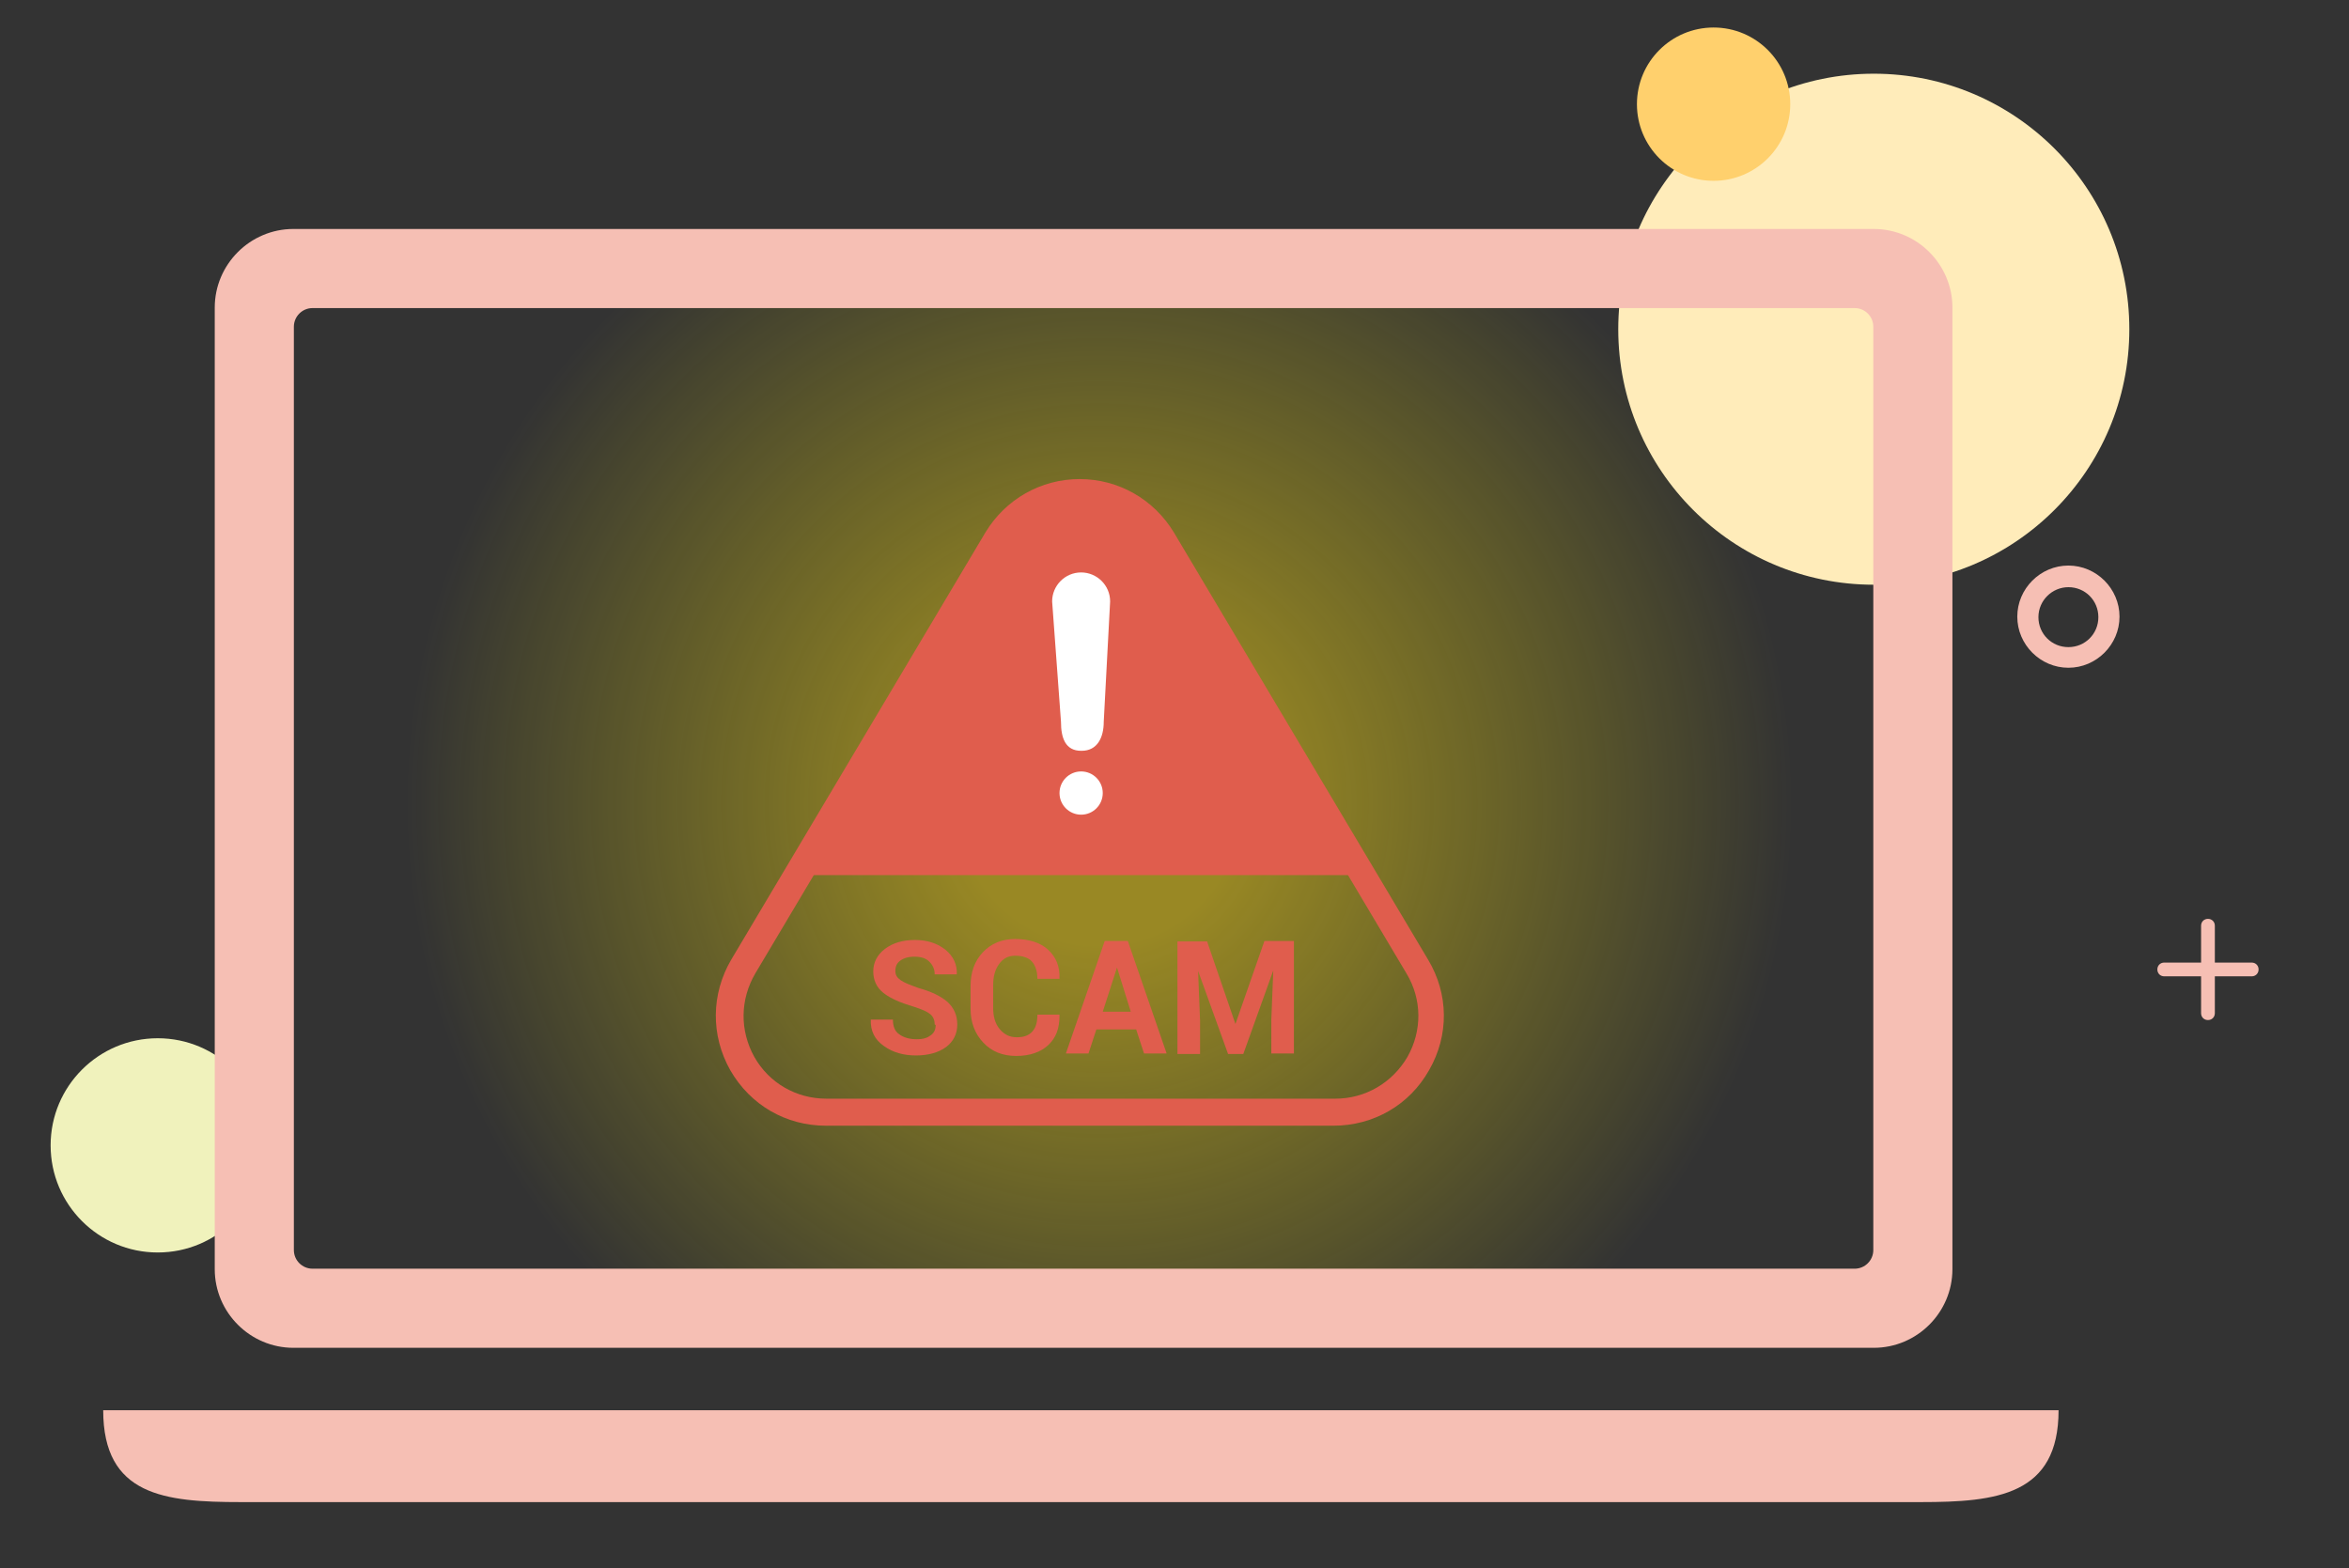 <?xml version="1.0" encoding="UTF-8"?>
<svg id="Layer_1" data-name="Layer 1" xmlns="http://www.w3.org/2000/svg" width="478" height="319.2" version="1.1" xmlns:xlink="http://www.w3.org/1999/xlink" viewBox="0 0 478 319.2">
  <rect x="0" y="0" width="478" height="319.2" fill="#333333" stroke="none"/>
  <defs>
    <style>
      .cls-1 {
        fill: #f6bfb4;
      }

      .cls-1, .cls-2, .cls-3, .cls-4, .cls-5, .cls-6, .cls-7 {
        stroke-width: 0px;
      }

      .cls-2 {
        fill: #f0f2bc;
      }

      .cls-3 {
        fill: url(#radial-gradient);
        opacity: .5;
      }

      .cls-4 {
        fill: #e05d4d;
      }

      .cls-5 {
        fill: #ffecba;
      }

      .cls-6 {
        fill: #fff;
      }

      .cls-7 {
        fill: #ffd06d;
      }
    </style>
    <radialGradient id="radial-gradient" cx="223.7" cy="163.5" fx="223.7" fy="163.5" r="141.2" gradientUnits="userSpaceOnUse">
      <stop offset=".2" stop-color="#ffdd15"/>
      <stop offset="1" stop-color="#fff100" stop-opacity="0"/>
    </radialGradient>
  </defs>
  <rect class="cls-3" x="54" y="58.2" width="339.4" height="210.7"/>
  <circle class="cls-5" cx="381.3" cy="67" r="52"/>
  <circle class="cls-7" cx="348.7" cy="21.2" r="15.6"/>
  <circle class="cls-2" cx="32.1" cy="233.1" r="21.8"/>
  <g>
    <path class="cls-1" d="M381.3,46.6H59.7c-8.8,0-16,7.2-16,16v195.7c0,8.8,7.2,16,16,16h321.6c8.8,0,16-7.2,16-16V62.6c0-8.8-7.2-16-16-16ZM377.4,258.2H63.6c-2.1,0-3.8-1.7-3.8-3.8V66.5c0-2.1,1.7-3.8,3.8-3.8h313.8c2.1,0,3.8,1.7,3.8,3.8v187.9c0,2.1-1.7,3.8-3.8,3.8Z"/>
    <path class="cls-1" d="M21,287c0,17.4,12.5,18.7,28,18.7h341.9c15.4,0,28-1.4,28-18.7H21Z"/>
  </g>
  <path class="cls-1" d="M458.2,195.9h-7.5v-7.5c0-.8-.6-1.4-1.4-1.4s-1.4.6-1.4,1.4v7.5h-7.5c-.8,0-1.4.6-1.4,1.4s.6,1.4,1.4,1.4h7.5v7.5c0,.8.6,1.4,1.4,1.4s1.4-.6,1.4-1.4v-7.5h7.5c.8,0,1.4-.6,1.4-1.4s-.6-1.4-1.4-1.4Z"/>
  <path class="cls-1" d="M420.9,135.9c-5.7,0-10.4-4.7-10.4-10.4s4.7-10.4,10.4-10.4,10.4,4.7,10.4,10.4-4.7,10.4-10.4,10.4ZM420.9,119.5c-3.3,0-6.1,2.7-6.1,6.1s2.7,6.1,6.1,6.1,6.1-2.7,6.1-6.1-2.7-6.1-6.1-6.1Z"/>
  <path class="cls-4" d="M277.9,178.1h-115.5l40-66c8-13.3,27.6-13.3,35.6,0l40,66Z"/>
  <path class="cls-4" d="M271.6,229.1h-103.5c-8.2,0-15.4-4.2-19.5-11.3-4-7.1-3.9-15.5.2-22.5l51.7-86.9c4.1-6.8,11.3-10.9,19.2-10.9s15.1,4.1,19.2,10.9l51.7,86.9c4.2,7,4.3,15.4.2,22.5-4,7.1-11.3,11.3-19.5,11.3ZM205.4,111.2l-51.7,86.9c-3.1,5.3-3.2,11.6-.2,17,3,5.3,8.5,8.5,14.7,8.5h103.5c6.1,0,11.6-3.2,14.7-8.5,3-5.3,3-11.7-.2-17l-51.7-86.9c-3.1-5.2-8.5-8.2-14.5-8.2s-11.4,3.1-14.5,8.2h0Z"/>
  <g>
    <path class="cls-4" d="M190.2,208.5c0-.9-.3-1.6-.9-2.1-.6-.5-1.7-1-3.3-1.5-2.7-.8-4.8-1.7-6.2-2.8-1.4-1.1-2.1-2.6-2.1-4.4s.8-3.4,2.4-4.6c1.6-1.2,3.6-1.8,6.1-1.8s4.6.7,6.2,2c1.6,1.3,2.4,3,2.3,5h0c0,0-4.5,0-4.5,0,0-1.1-.4-1.9-1.1-2.6-.7-.7-1.7-1-3-1s-2.2.3-2.9.8c-.7.5-1,1.2-1,2.1s.4,1.4,1.1,1.9c.7.5,2,1,3.7,1.6,2.5.7,4.4,1.6,5.8,2.8,1.3,1.2,2,2.7,2,4.6s-.8,3.5-2.3,4.6-3.6,1.7-6.1,1.7-4.7-.6-6.5-1.9c-1.9-1.3-2.8-3.1-2.7-5.4h0c0,0,4.5,0,4.5,0,0,1.4.4,2.4,1.3,3,.8.6,2,1,3.5,1s2.2-.3,2.9-.8,1-1.2,1-2.1Z"/>
    <path class="cls-4" d="M215.6,206.7h0c0,2.6-.7,4.5-2.3,6-1.5,1.4-3.7,2.2-6.5,2.2s-5-.9-6.7-2.7c-1.7-1.8-2.6-4.1-2.6-6.9v-4.6c0-2.8.8-5.1,2.5-6.9,1.7-1.8,3.9-2.7,6.6-2.7s5.1.7,6.7,2.2c1.6,1.5,2.4,3.4,2.3,5.9h0c0,0-4.5,0-4.5,0,0-1.5-.4-2.7-1.1-3.5-.7-.8-1.9-1.2-3.4-1.2s-2.5.6-3.3,1.7c-.8,1.1-1.2,2.5-1.2,4.3v4.6c0,1.8.4,3.2,1.3,4.3.9,1.1,2,1.7,3.5,1.7s2.5-.4,3.2-1.2c.7-.8,1-1.9,1-3.4h4.5Z"/>
    <path class="cls-4" d="M231.2,209.5h-8.1l-1.6,4.9h-4.6l7.9-22.9h4.7l7.9,22.9h-4.6l-1.6-4.9ZM224.3,205.9h5.8l-2.8-9h0l-2.9,9Z"/>
    <path class="cls-4" d="M245.6,191.5l5.8,16.9h0l5.9-16.9h6v22.9h-4.6v-6.8l.4-10.1h0s-6.1,17-6.1,17h-3.1l-6.1-16.9h0s.4,10.1.4,10.1v6.8h-4.6v-22.9h6Z"/>
  </g>
  <g>
    <path class="cls-6" d="M220,152.8h0c-3.2,0-4.1-2.6-4.1-5.9l-1.8-24.5c0-3.2,2.6-5.9,5.9-5.9h0c3.2,0,5.9,2.6,5.9,5.9l-1.3,24.5c0,3.2-1.3,5.9-4.5,5.9Z"/>
    <circle class="cls-6" cx="220" cy="161.4" r="4.4"/>
  </g>
</svg>